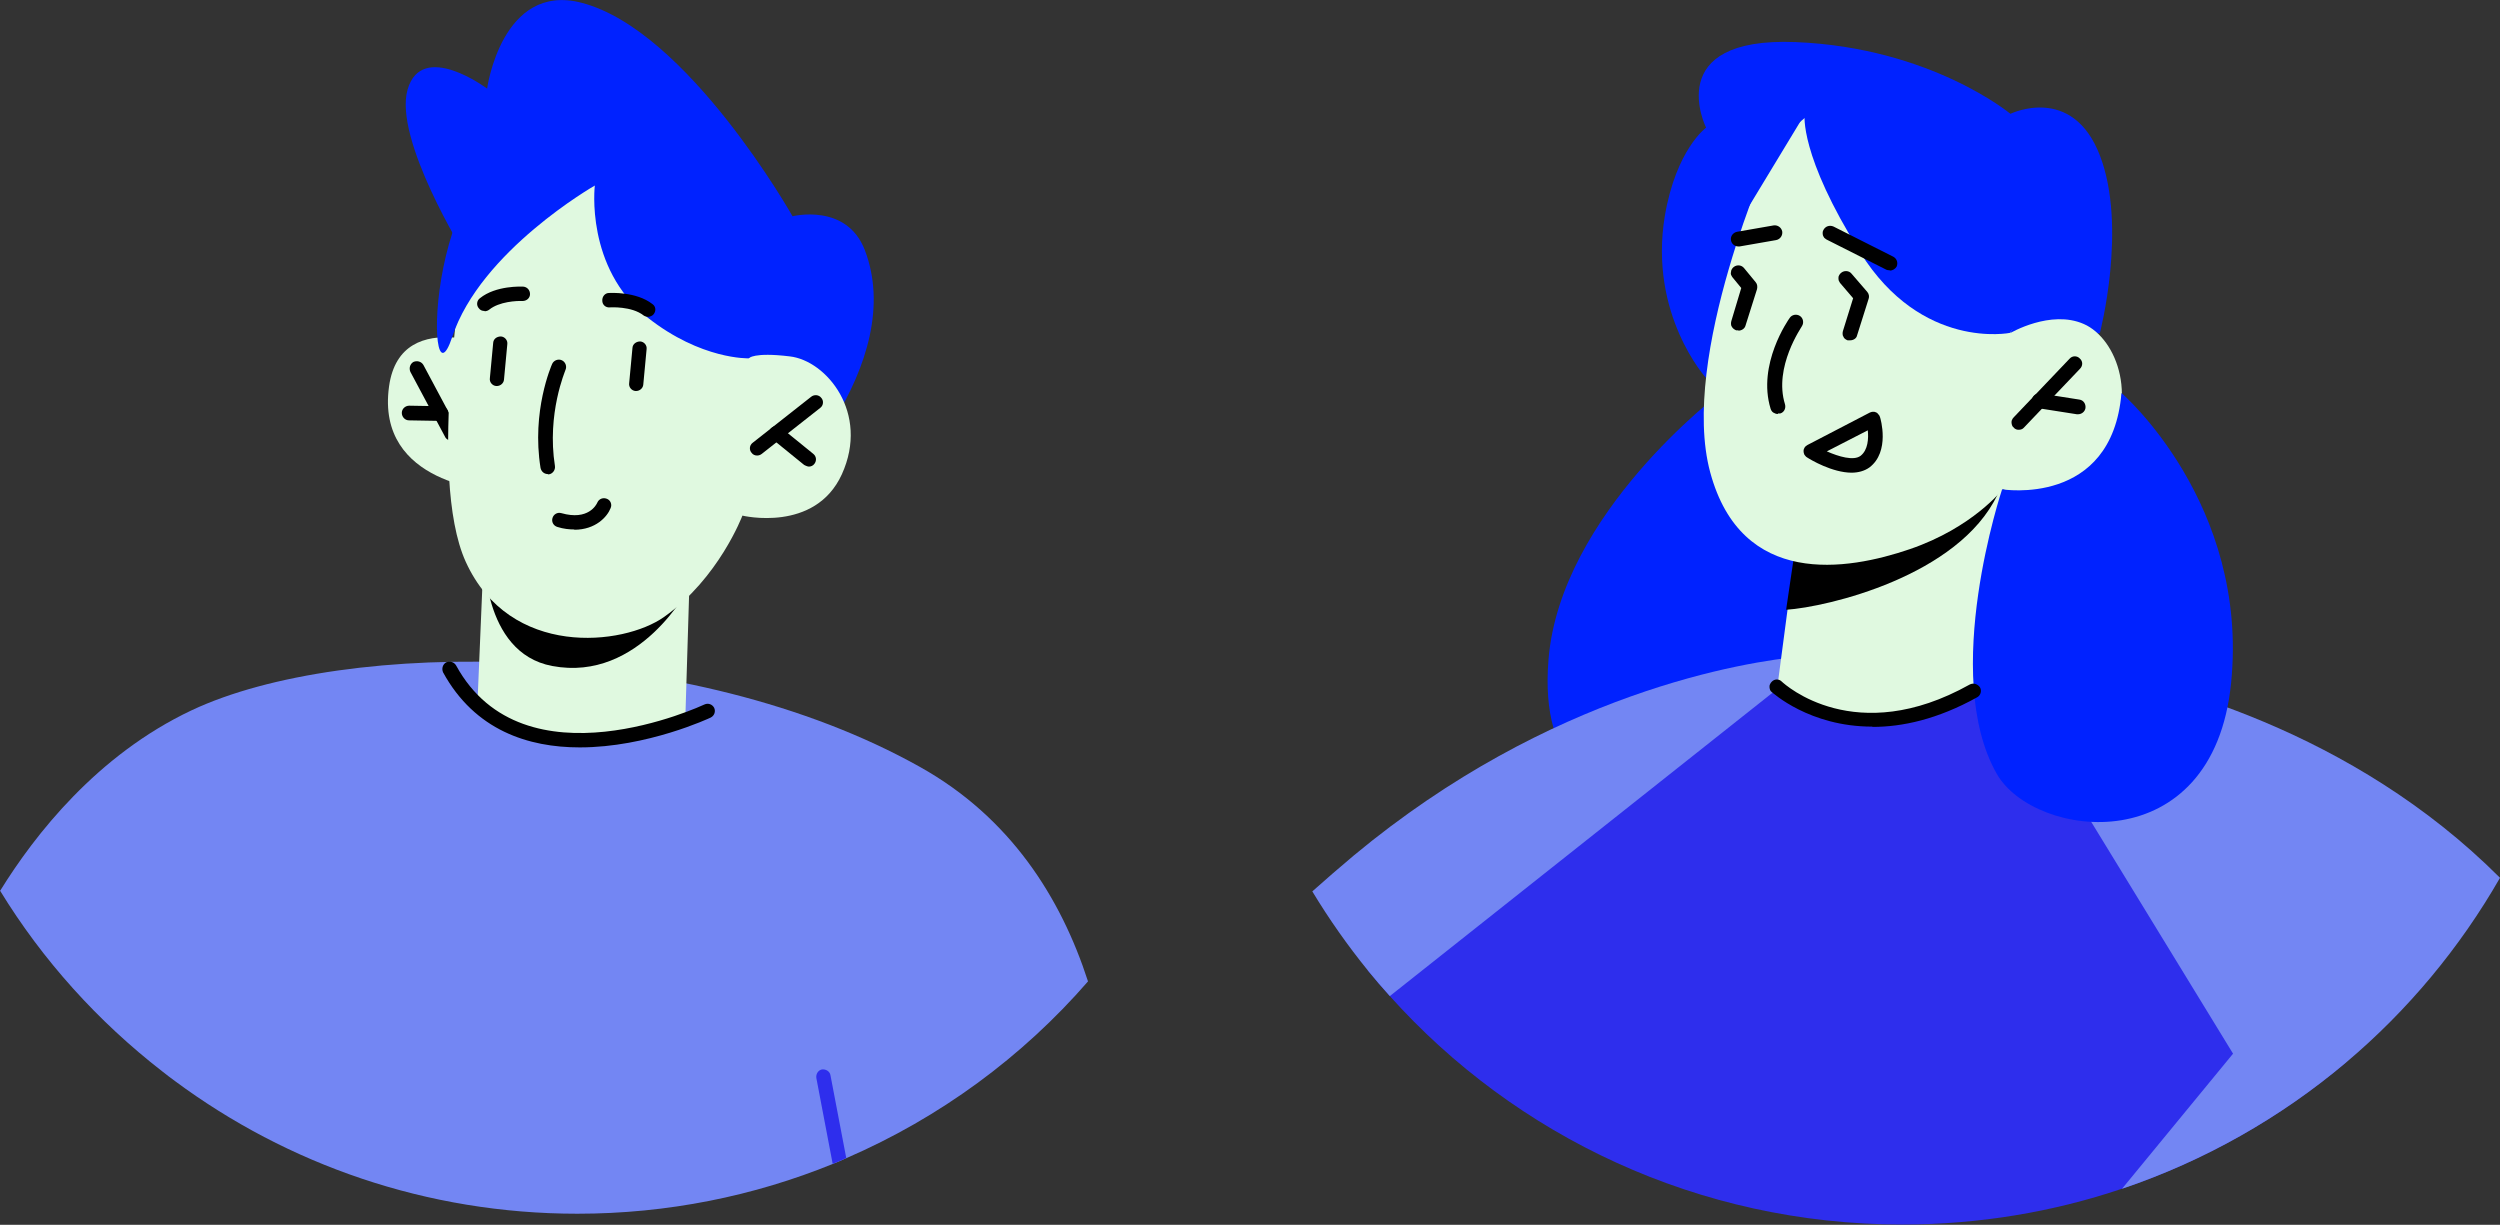 <?xml version="1.0" encoding="UTF-8"?>
<svg id="Layer_1" data-name="Layer 1" xmlns="http://www.w3.org/2000/svg" viewBox="0 0 90.28 44.23">
  <rect x="0" y="0" width="90.28" height="44.23" fill="#333333" stroke="none"/>
  <defs>
    <style>
      .cls-1, .cls-2, .cls-3, .cls-4, .cls-5 {
        stroke-width: 0px;
      }

      .cls-2 {
        fill: #2e2eed;
      }

      .cls-3 {
        fill: #e0f9e0;
      }

      .cls-4 {
        fill: #7386f3;
      }

      .cls-5 {
        fill: #02f;
      }
    </style>
  </defs>
  <path class="cls-3" d="m18.42,12.73s-3.94-1.85-4.37,1.22c-.5,3.57,3.79,3.77,3.79,3.77l.58-4.99Z"/>
  <path class="cls-1" d="m16.31,15.91s.08,0,.12-.03c.12-.07.17-.22.11-.36l-1.25-2.34c-.07-.12-.22-.17-.36-.11-.12.07-.17.22-.11.36l1.25,2.34c.04.09.13.14.23.14Z"/>
  <path class="cls-1" d="m15.92,15.19c.14,0,.26-.12.27-.26,0-.14-.11-.26-.26-.26l-1.15-.02c-.14,0-.27.11-.27.26,0,.14.11.27.26.27l1.15.02Z"/>
  <path class="cls-4" d="m0,32.16c1.54,2.52,3.54,4.73,5.86,6.53.15.12.31.24.46.35,4.06,3.01,9.09,4.79,14.53,4.79,3.26,0,6.38-.64,9.23-1.8.17-.07.32-.13.49-.21,3.37-1.46,6.35-3.65,8.72-6.38-.98-3.03-2.81-5.92-6.06-7.74-8.31-4.66-20.77-4.66-26.31-2.05-3.41,1.61-5.66,4.49-6.91,6.51Z"/>
  <path class="cls-5" d="m16.8,9.2s-2.6-4.18-2.08-5.97c.52-1.79,2.87-.03,2.87-.03,0,0,.53-3.85,3.41-3.1,3.83.99,7.62,7.71,7.62,7.71,0,0,1.95-.49,2.61,1.22.76,1.98.09,4.21-1.14,6.19-1.23,1.98-4.56.35-4.56.35l-8.73-6.36Z"/>
  <path class="cls-3" d="m24.89,21.31l-.14,4.58s-1.7.89-3.79.84c-2.82-.06-3.72-1.29-3.72-1.29l.25-5.95,7.4,1.81Z"/>
  <path class="cls-1" d="m24.89,21.2s-1.78,3.45-4.95,2.85c-2.56-.48-2.45-4.09-2.45-4.09l7.4,1.24Z"/>
  <path class="cls-3" d="m16.8,9.2s-1.4,7.97.02,11.09c1.59,3.49,5.69,3.03,7.16,1.99,1.98-1.4,2.83-3.66,2.83-3.66,0,0,2.62.63,3.59-1.49,1.01-2.22-.56-4.11-1.88-4.26-1.32-.16-1.48.07-1.48.07l.48-2.39s-7.69-9.21-10.72-1.34Z"/>
  <path class="cls-5" d="m27.04,12.94s-1.71.06-3.65-1.47c-2.27-1.8-1.91-4.77-1.91-4.77,0,0-4.13,2.36-5.15,5.47-1.03,3.11-1.01-7.44,3.55-7.06,4.56.39,10.66,3.36,7.15,7.84Z"/>
  <path class="cls-1" d="m27.34,16.45c.06,0,.12-.02.17-.06l2.11-1.66c.12-.09.13-.26.04-.36-.09-.12-.26-.13-.37-.04l-2.11,1.66c-.12.09-.13.26-.04.36.05.07.12.1.2.1Z"/>
  <path class="cls-1" d="m29.21,16.85c.07,0,.15-.03.2-.1.09-.12.07-.27-.04-.36l-1.17-.95c-.12-.09-.27-.07-.37.04-.09.12-.07.27.04.36l1.17.95s.11.06.17.06Zm-6.24-2.73c.13,0,.25-.1.26-.23l.12-1.28c.02-.14-.09-.27-.23-.28-.14,0-.27.09-.28.23l-.12,1.28c-.02.14.09.27.23.28h.02Zm-5.03-.18c.13,0,.25-.1.26-.23l.12-1.28c.02-.14-.09-.27-.23-.28-.15,0-.27.09-.28.23l-.12,1.28c-.02.14.09.27.23.28h.02Zm1.84,3.19h.04c.14-.02.24-.16.22-.3-.3-1.9.38-3.45.38-3.47.06-.13,0-.29-.13-.35-.13-.06-.29,0-.35.13-.03.07-.75,1.71-.42,3.76.03.13.13.22.27.22Zm-2.28-5.89c.06,0,.12-.02.17-.06.36-.29.99-.32,1.2-.31.14,0,.27-.1.27-.25,0-.14-.1-.26-.25-.27-.04,0-.98-.05-1.56.42-.12.09-.13.26-.04.36.05.07.12.1.21.1Zm5.9.2c.07,0,.16-.03.21-.1.09-.12.07-.28-.05-.36-.59-.46-1.53-.4-1.57-.4-.14,0-.25.13-.24.28,0,.14.12.26.28.24,0,0,.78-.05,1.21.29.04.03.1.05.16.05Z"/>
  <path class="cls-1" d="m20.94,26.99c2.43,0,4.69-1.06,4.73-1.08.13-.07.18-.22.12-.35-.07-.13-.22-.18-.35-.12-.07.03-6.53,3.06-8.97-1.41-.07-.12-.22-.17-.36-.11-.12.07-.17.22-.11.36,1.15,2.1,3.09,2.71,4.93,2.71Z"/>
  <path class="cls-1" d="m20.74,19.13c.77,0,1.19-.47,1.31-.78.06-.13,0-.29-.14-.34-.13-.05-.28,0-.34.14-.03.07-.32.66-1.3.38-.14-.04-.28.04-.32.18-.04.14.04.28.18.32.22.07.43.09.61.09Z"/>
  <path class="cls-2" d="m29.48,38.93l.59,3.1c.17-.07.32-.13.49-.21l-.57-2.99c-.02-.14-.17-.23-.31-.21-.14.03-.22.17-.2.31Z"/>
  <path class="cls-5" d="m62.12,14.2s-5.77,4.34-6.2,9.61c-.65,7.97,8.46,4.49,9.45-.6,1-5.08-3.25-9.02-3.25-9.02Z"/>
  <path class="cls-2" d="m84.71,38.37c-2.36,1.99-5.1,3.55-8.09,4.56-2.49.84-5.16,1.29-7.93,1.29-7.35,0-13.97-3.19-18.51-8.26-.27-.3-.53-.6-.79-.92l15.72-11.35s.61-.44.61-.44l6.17.5,2.56.21,10.27,14.41Z"/>
  <path class="cls-5" d="m61.61,13.65s-2.08-2.29-1.49-5.85c.41-2.41,1.49-3.19,1.49-3.19,0,0-1.64-3.29,3.24-3.09,4.88.2,7.75,2.59,7.75,2.59,0,0,2.23-1.09,3.23,1.5,1,2.59,0,6.42,0,6.42l-14.22,1.62Z"/>
  <path class="cls-4" d="m65.72,23.66l-15.53,12.31c-.27-.3-.53-.6-.79-.92-.73-.9-1.4-1.85-2.01-2.86.48-.43.98-.86,1.49-1.29,7.12-5.92,14.16-7.01,16.22-7.2.41-.03.61-.04.61-.04Z"/>
  <path class="cls-3" d="m72.32,17.66l-.12,6.34s-1.11,1.79-4.6,1.98c-2.6.14-3.4-1.3-3.4-1.3l.73-5.53,6.32-1.28,1.06-.22Z"/>
  <path class="cls-4" d="m90.28,31.7c-1.45,2.53-3.33,4.79-5.56,6.67-2.36,1.99-5.1,3.55-8.09,4.56l4.01-4.88-8.75-14.3-.07-.1s1,.03,2.62.31c3.69.61,10.53,2.43,15.83,7.73Z"/>
  <path class="cls-1" d="m72.32,17.3c-.02.17-.08.35-.19.57-1.4,2.93-6.13,4.05-7.63,4.15l.43-2.92,7.39-1.8Z"/>
  <path class="cls-3" d="m63.94,5.52s-3.31,7.37-2.18,11.54c1.13,4.17,4.93,3.55,7.21,2.77,2.28-.78,3.35-2.16,3.35-2.16,0,0,2.12.74,3.55-1.22,1.44-1.95.59-4.22-.62-4.75-1.2-.53-2.66.33-2.66.33l1.15-2.14s-4.64-10.97-9.8-4.36Z"/>
  <path class="cls-5" d="m72.59,12.02s-3.19.65-5.41-2.9c-2.22-3.54-2.01-4.99-2.01-4.99l-2.21,3.65s-.49-2.53.52-4.15c1.01-1.61,2.07-1.28,2.07-1.28l7.03,1.76,1.85,5.62-1.85,2.29Z"/>
  <path class="cls-1" d="m64.2,14.95c-.06,0-.11-.02-.16-.05-.05-.03-.08-.08-.1-.14-.49-1.6.64-3.21.69-3.28.08-.12.25-.15.37-.07.12.08.15.25.07.37,0,.02-1.03,1.47-.61,2.82.04.14-.03.29-.17.33-.03,0-.06,0-.08,0Zm8.7.57s-.07,0-.1-.02c-.03-.01-.06-.03-.08-.06-.03-.02-.05-.05-.06-.08-.01-.03-.02-.07-.02-.1,0-.03,0-.07.02-.1.01-.03.03-.06.06-.09l2.02-2.12c.1-.11.27-.11.37,0,.11.1.11.26,0,.37l-2.02,2.12c-.05.06-.12.08-.19.08Z"/>
  <path class="cls-1" d="m75.04,14.96h-.04l-1.4-.22c-.07-.01-.13-.05-.17-.11-.04-.06-.06-.13-.05-.2.02-.15.16-.24.31-.22l1.4.22c.15.02.24.16.22.31-.02.12-.13.22-.27.22Zm-8.17,2.11c-.7,0-1.49-.47-1.61-.55-.04-.02-.07-.06-.1-.1-.02-.04-.03-.09-.03-.13,0-.1.06-.18.14-.22l2.25-1.17s.07-.03.11-.03c.04,0,.08,0,.11.02.04.01.07.04.09.07.03.03.05.06.06.1.02.05.37,1.25-.38,1.82-.18.13-.41.19-.65.19Zm-.9-.77c.43.19.97.35,1.22.16.27-.21.29-.63.26-.92l-1.48.76Zm-3.2-7.4c-.12,0-.24-.09-.26-.22-.03-.14.07-.28.22-.31l1.32-.23c.14-.02.28.07.31.22.02.14-.07.28-.22.31l-1.32.23s-.04,0-.05,0Zm5.47.86s-.08,0-.12-.02l-2.16-1.09s-.06-.04-.08-.06c-.02-.03-.04-.06-.05-.09-.01-.03-.01-.07-.01-.1,0-.03.01-.07.03-.1.07-.13.22-.18.36-.12l2.16,1.09c.13.07.18.22.12.36-.05.08-.14.14-.24.14Z"/>
  <path class="cls-5" d="m76.62,14.2s4.6,3.98,3.95,10.46c-.65,6.48-7.1,5.65-8.46,3.29-2.05-3.59.19-10.28.19-10.28,0,0,3.96.65,4.31-3.47Z"/>
  <path class="cls-1" d="m62.77,11.93s-.05,0-.07,0c-.03-.01-.06-.03-.09-.05-.03-.02-.05-.05-.07-.08-.02-.03-.03-.06-.03-.1,0-.03,0-.07.01-.1l.36-1.2-.32-.39s-.04-.06-.05-.09c-.01-.03-.01-.07,0-.1,0-.03.01-.07.03-.1.02-.03.04-.06.07-.08.12-.09.28-.07.37.04l.42.51c.06.07.07.16.05.25l-.42,1.33c-.03.1-.14.17-.25.17Zm4.03.36s-.05,0-.08,0c-.03-.01-.06-.03-.09-.05-.03-.02-.05-.05-.06-.08-.02-.03-.03-.06-.03-.1,0-.03,0-.07.01-.1l.37-1.19-.47-.55s-.04-.06-.05-.09c-.01-.03-.01-.07-.01-.1,0-.04.01-.07.03-.1.02-.03.04-.06.07-.08.11-.09.28-.08.37.03l.57.66c.06.07.08.17.05.25l-.42,1.33c-.02.1-.13.17-.25.17Zm.81,13.95c-2.27,0-3.6-1.23-3.63-1.25-.03-.02-.05-.05-.06-.08-.01-.03-.02-.07-.02-.1,0-.03,0-.07.02-.1.01-.03.03-.06.06-.09.1-.11.27-.11.37,0,.11.1,2.65,2.41,6.78.1.13-.07.29-.02.37.1.07.12.03.29-.1.36-1.44.8-2.71,1.07-3.78,1.07Z"/>
</svg>
